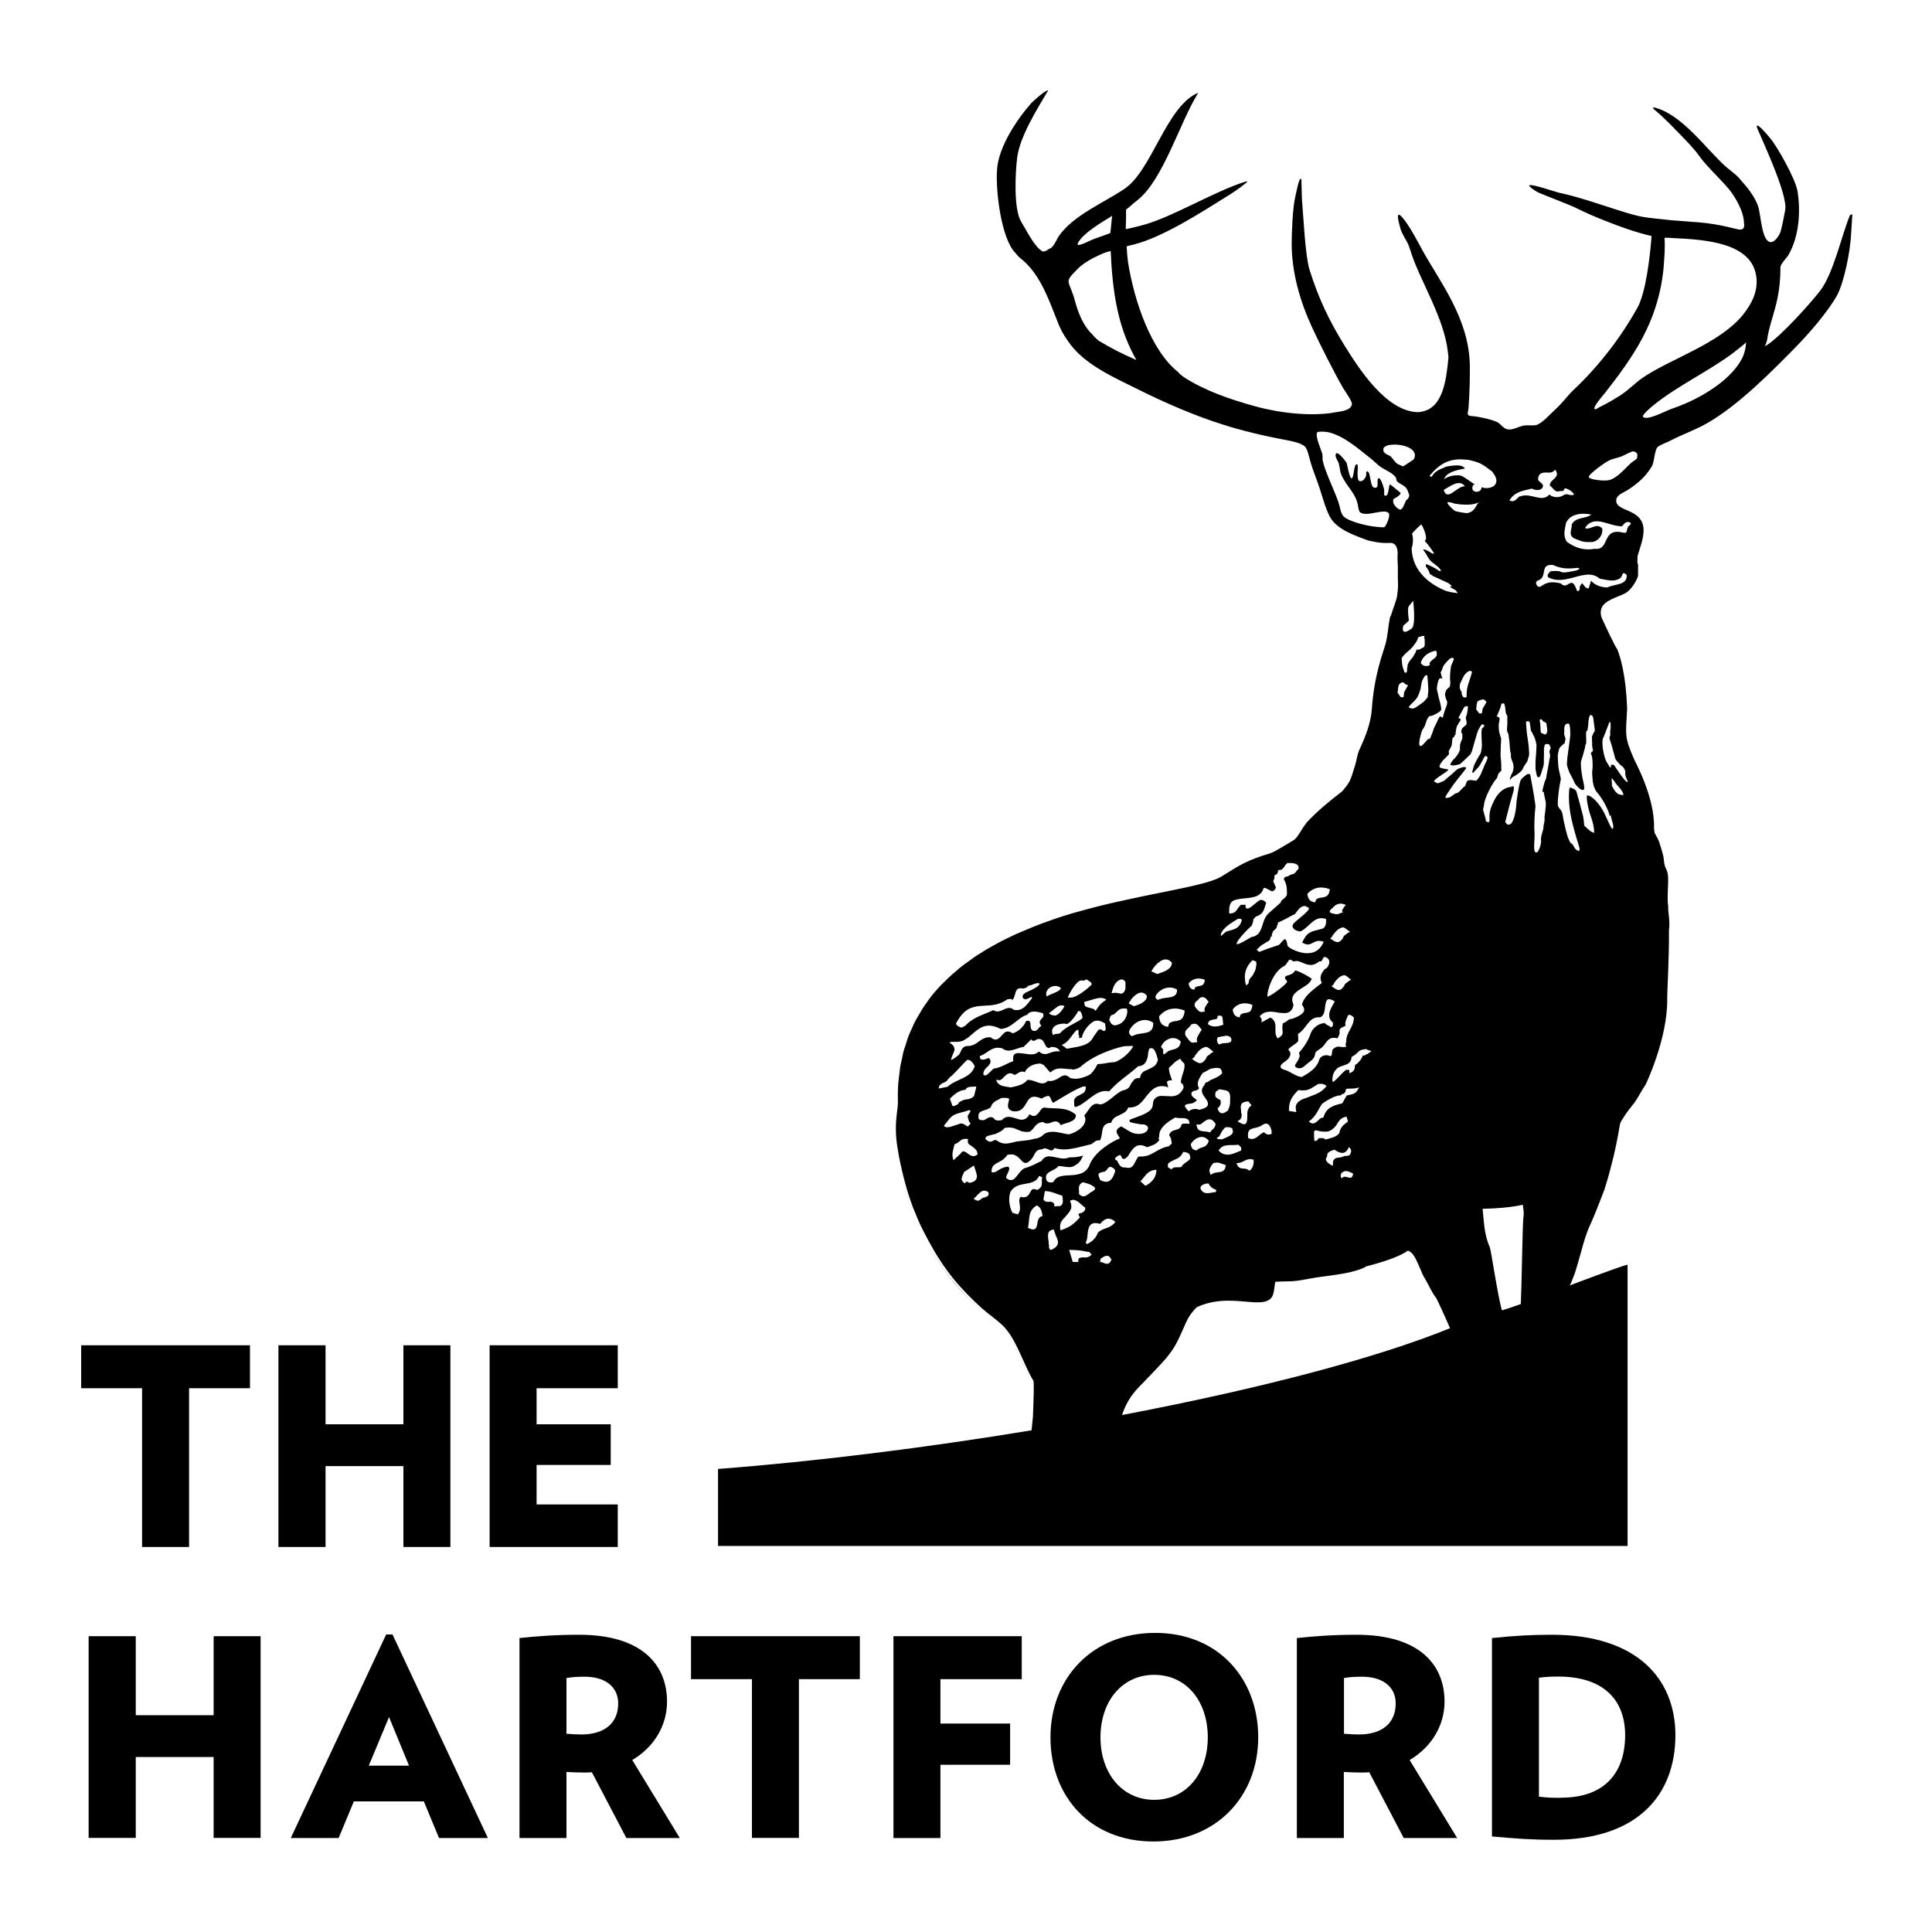 <?xml version="1.0" encoding="UTF-8"?> <svg xmlns="http://www.w3.org/2000/svg" id="Layer_1" data-name="Layer 1" viewBox="0 0 134.48 134.48"><polygon points="22.66 102.05 28.08 102.05 28.08 107.68 31.35 107.68 31.35 93.64 28.08 93.64 28.08 99.14 22.66 99.14 22.66 93.64 19.38 93.64 19.38 107.68 22.66 107.68 22.66 102.05"></polygon><path d="M26.88,113.77h0s-6.64,14.17-6.64,14.17h3.33l1.06-2.55h4.87l1.06,2.55h3.4l-6.64-14.17h-.44ZM25.67,122.9l1.41-3.38h0s0,0,0,0h0s1.39,3.38,1.39,3.38h-2.79Z"></path><polygon points="27.08 119.52 27.08 119.52 27.08 119.52 27.08 119.52"></polygon><polygon points="43 104.72 37.35 104.72 37.35 101.97 42.51 101.97 42.51 99.14 37.35 99.14 37.35 96.63 43 96.63 43 93.64 34.08 93.64 34.08 107.68 43 107.68 43 104.72"></polygon><polygon points="9.89 107.68 13.16 107.68 13.16 96.63 17.4 96.63 17.4 93.64 5.65 93.64 5.65 96.63 9.89 96.63 9.89 107.68"></polygon><path d="M46.43,118.45c0-2.56-1.73-4.66-6.12-4.66-1.65,0-2.96.1-4.15.23v13.92h3.27v-4.6c.46.02.73.04,1.21.04.19,0,.37,0,.56-.02l2.4,4.58h0s3.72,0,3.72,0l-3.31-5.43c1.52-.9,2.42-2.4,2.42-4.07ZM40.47,120.73c-.38,0-.62-.02-1.04-.05v-3.88c.46-.07.77-.09,1.27-.09h0c1.41,0,2.33.69,2.33,1.86,0,1.41-1,2.16-2.56,2.16Z"></path><polygon points="62.19 127.94 65.46 127.94 65.46 122.84 70.31 122.84 70.31 119.97 65.46 119.97 65.46 116.88 71.12 116.88 71.12 113.89 62.19 113.89 62.19 127.94"></polygon><path d="M108.03,113.79c-1.41,0-2.55.06-4.18.23v13.81c1.73.15,2.65.23,4.31.23h0c5.85,0,8.45-3.13,8.46-7.27,0-3.97-2.73-7-8.58-7ZM108.68,125.14c-.71,0-.96-.01-1.56-.08v-8.28c.5-.06.79-.08,1.35-.08h0c3.04,0,4.65,1.53,4.65,4.08s-1.36,4.35-4.45,4.35Z"></path><polygon points="48.1 116.88 52.34 116.88 52.34 127.93 55.61 127.93 55.61 116.88 59.85 116.88 59.85 113.89 48.1 113.89 48.1 116.88"></polygon><polygon points="14.87 119.39 9.45 119.39 9.45 113.89 6.17 113.89 6.17 127.93 9.45 127.93 9.45 122.3 14.87 122.3 14.87 127.93 18.14 127.93 18.14 113.89 14.87 113.89 14.87 119.39"></polygon><path d="M100.55,118.45c0-2.56-1.73-4.66-6.12-4.66-1.65,0-2.96.1-4.16.23v13.92h3.27v-4.6c.46.02.73.04,1.21.04.19,0,.37,0,.56-.02l2.4,4.58h0s3.72,0,3.72,0l-3.31-5.43c1.52-.9,2.43-2.4,2.43-4.07ZM94.59,120.73c-.39,0-.62-.02-1.04-.05v-3.88c.46-.07.77-.09,1.27-.09h0c1.41,0,2.33.69,2.33,1.86,0,1.41-1,2.16-2.55,2.16Z"></path><path d="M80.41,113.66c-4.37,0-7.29,3.13-7.29,7.27s2.79,7.25,7.16,7.25,7.3-3.13,7.3-7.25-2.81-7.27-7.17-7.27ZM80.34,125.28c-2.23,0-3.74-1.84-3.74-4.35s1.5-4.35,3.74-4.35c0,0,0,0,0,0h0s0,0,0,0c2.23,0,3.73,1.82,3.73,4.35s-1.5,4.35-3.73,4.35Z"></path><polygon points="80.34 116.58 80.34 116.58 80.34 116.58 80.34 116.58"></polygon><path d="M128.81,14.96s-.05.02-.05.04c-.58,1.42-1.14,4.01-2.05,5.22-.68.88-2.72,3.16-3.72,3.8l-.14.08c.03-.08.08-.18.1-.26.04-.11.07-.24.08-.35.23-1.43.9-2.45.9-4.88,0-.24.44-.66.55-.85.77-1.31.86-3.1.64-4.44-.14-.88-1.44-3.17-1.92-3.72-.04-.05-.79-.96-.9-.85-.05.04.03.22.07.3h0c.43,1.02,2.09,4.57,1.89,5.58-.08.39-.25,1.41-.39,1.66-.05.1-.33.59-.63.56-.62-.05-.67-1.91-.86-2.49-.27-.75-.76-1.32-1.37-2.01-.19-.21-.64-.54-.86-.73-1.37-1.21-3.07-3.69-5.04-4.15,0,0-.02,0-.04.02,0,.02.01.07.05.11.07.07.54.42,1.48,1.4.54.56,1.27,1.27,1.71,1.9.52.74,1.81,1.9,2.26,2.56.31.46.74,1.2.81,1.88.05.45.05.59-.21.64-.17.05-1.28-.38-2.99-.51-.15,0-1.59-.13-1.74-.13-2.16-.24-2.03-.15-3.87-.73-1.23-.39-2.73-.92-4.07-1.2-.16-.03-1.93-.64-2.04-.51-.08.09.51.46.64.51.52.23,2.03.79,2.61,1.07.73.36,1.4.65,2.05.9,1.02.4,1.98.76,3.2,1.05-.11,1.47-.4,3.93-.98,4.98-1.17,2.12-2.78,4.17-4.49,5.77-.36.34-.71.84-1.2,1.29-.42.39-.97,1.02-1.37,1.12-.25.05-.6-.02-.89.04-.4.09-.72.31-1.07.26-.35-.06-.46-.37-.77-.52-.4-.18-1.05-.32-1.55-.39-.38-.04-.53,0-.46-.34,0-.01.02-.03.04-.25.08-1.12.1-2.16.09-2.96-.05-3.24-2.08-5.81-3.29-7.99-.29-.54-.92-1.75-1.41-2.31-.54-.6-.22.44-.13.78.1.39.44.83.56,1.15.08.18.15.46.22.64.64,1.91,2.27,4.48,2.52,6.79.01.14.05.33.04.43-.15,1.51-.37,3.41-1.79,3.72-.09.02-.21.05-.3.05-2.24-.01-4.18-3.09-5.18-4.7-1-1.63-1.74-3.12-2.4-5.22-.3-.97-.43-3.8-.52-4.82-.02-.17-.03-1.23-.04-1.37,0-.06-.02-.14-.06-.14-.12,0-.3.96-.36,1.21-.2.81-.26,2.59-.26,3.32,0,2.02.6,4.05,1.42,5.82.49,1.07,1.57,3.21,2.17,4.24.18.3.63.89.6,1.11-.07.52-1.06.51-1.37.6-1.55.23-3.62.03-5.44-.48-1.75-.49-3.39-1.06-4.83-1.97-.16-.12-.33-.22-.43-.37-1.93-1.52-3.09-5.01-3.51-7.66-.06-.45-.1-1.04-.09-1.12.18-.04.33-.09.49-.12,2.04-.51,4.79-2.3,6.32-3.25.53-.32,1.04-.66,1.51-1.05.06-.05.07-.07.06-.09,0-.01-.05,0-.11.01-2.21.69-5.17,2.52-7.23,3.05-.15.04-.73.19-1.11.26,0-.2.02-.6.02-.69,0-.24,0-.46,0-.67.23-.16.47-.41.8-.66,1.77-1.4,2.95-5.39,4.16-7.36.01-.02.05-.08.04-.09-.02-.02-.05,0-.09.03-2.13,1-3.14,5.4-5.04,6.65-1.55,1.03-3.5,1.81-4.54,3.26-.12.17-.38.8-.6.86-.08.02-.39.3-.56.21-.57-.34-1.08-1.43-1.46-2.04-.56-.9-.41-3.5-.29-4.46.18-1.49,1.41-3.42,2.13-4.65.02-.02.02-.04.02-.05,0-.01-.03,0-.06.01-.29.11-.98.75-1.1.87-1,1.14-2.29,3.05-2.39,4.64-.11,1.49.3,4.82,1.28,5.8.17.21.35.39.57.55,1.19,1.07,1.74,2.66,2.35,4.2.19.51.4.91.73,1.37,1.09,1.63,3.15,2.51,5,3.43,1.75.87,3.81,1.77,5.78,2.39,1.24.4,2.88.8,4.37,1.07.56.11,1.06.22,1.34.45.2.17.33.88.44,1.22.14.45.31.88.43,1.22.33.91.53,1.79.87,2.45.48.88,1.62,1.27,2.67,1.66.14.02.78.22,1.53.17.49-.02.55.56.52.83-.02.39.03.65.02,1.04-.02,1,.07,1-.06,1.86-.02.2-.26.8-.41,1.29-.03.07-.08.15-.09.22-.1.48-.16,1.38-.32,1.87-.14.51-.77,2.07-.93,4.45-.07.96-.42,1.87-.85,2.8-.2.43-.17.67-.33,1.16-.16.51-.26.9-.43,1.17-.01.02-.04.06-.07.11h0s-.05.07-.08.11c-.03.04-.05.07-.09.12,0,0,0,0,0,0,0,0,0,0,0,0-.1.13-.2.26-.29.32-.95.74-1.56,1.24-2.36,2.07-.03.03-.06.08-.09.12-.29.36-.59,1-.85,1.15,0,0,0,0,0,0h0s0,0,0,0c-.2.11-1.32.82-1.59.9-1.68.51-2.07.78-3.42,1.62-.9.56-3.48.94-6.58,1.62-.03,0-.06.01-.09.02-.27.06-.54.12-.81.18-.12.03-.24.06-.35.08-.19.05-.39.09-.59.14-.16.04-.33.09-.5.13-.15.04-.31.08-.46.12-.19.05-.39.11-.58.16-.13.04-.26.07-.4.11-.21.06-.41.13-.62.19-.12.04-.25.08-.37.12-.21.07-.42.14-.63.22-.12.04-.25.09-.37.13-.2.07-.4.15-.6.23-.13.05-.27.1-.4.16-.2.08-.39.17-.59.25-.13.06-.27.11-.4.17-.19.09-.38.18-.57.27-.13.07-.27.13-.4.2-.18.09-.36.19-.53.29-.13.07-.27.15-.4.22-.17.1-.34.2-.5.31-.13.08-.27.16-.4.25-.16.11-.31.22-.46.33-.13.09-.26.19-.39.28-.15.11-.28.23-.42.35-.13.11-.26.21-.38.32-.13.12-.26.25-.39.37-.12.12-.24.23-.36.35-.12.13-.23.26-.35.39-.11.13-.23.25-.33.39-.11.13-.2.28-.3.42-.1.14-.21.28-.3.43-.09.14-.17.29-.26.44-.09.16-.19.31-.27.47-.08.15-.14.31-.21.46-.08.17-.16.34-.23.52-.06.15-.11.32-.16.48-.06.19-.13.38-.19.58-.04.15-.07.32-.1.47-.05.22-.1.43-.14.65-.02.13-.03.28-.05.41-.03.26-.07.52-.09.79,0,0,0,.02,0,.03-.03.4-.03.82-.02,1.25,0,.16-.04.49-.08.82-.08.69-.1,1.45.06,2.37,0,.04.02.08.02.12.1.64.24,1.25.39,1.85.04.15.08.31.12.46.17.63.37,1.24.59,1.81,0,0,0,0,0,0h0c.03.08.07.15.1.23.12.3.24.6.38.89.2.41.4.79.6,1.16,1.04,1.91,2.11,3.2,3.67,4.61.47.42,1.01.77,1.47,1.22h0c.92.9,1.4,2.64,2.11,3.82,0,.01.02.06.02.13.03.51-.05,2.35-.05,2.37-.01.05-.03.28-.06.58-.01.12-.02.24-.04.37h0s0,0,0,0c-7.34,1.21-14.93,2.16-21.82,2.69v5.36h63.31v-19.58c-.15.03-.45.13-.84.27-.63.22-1.52.55-2.48.91-.24.09-.47.18-.71.27h0s0,0,0,0c0,0,.01-.02.02-.03l.1-.21c.12-.31.21-.54.23-.59.16-.48.29-.98.43-1.46.19-.7.38-1.37.64-1.92.14-.29.37-.86.58-1.38.22-.56.41-1.05.41-1.06.16-.5.29-.95.4-1.37.34-1.26.53-2.23.69-3.21h0s.01-.03.01-.03c.03-.12.17-.34.33-.58.04-.05.08-.11.11-.16.02-.03.04-.05.05-.07,0-.01.02-.02.03-.04h0c.23-.31.45-.58.45-.58.28-.37.51-.87.82-1.32,0,0,1.53-3.19,1.49-5.95-.01-.51.14-2.79.12-4.77.01-.11.03-.21.03-.34,0-.38-.04-.72-.08-1.07,0-.03,0-.06,0-.09,0-.07,0-.16-.01-.23-.08-.51.03-1.51,0-1.97-.03-.6-.24-.53-.29-1.15-.03-.42-.17-.74-.28-1.13-.07-.29-.24-.55-.37-.8-.02-.17-.04-.29-.04-.34.07-2.13-1.35-4.68-1.38-4.77-.67-1.55-.6-1.61-.49-3.52-.08-2.33-.46-3.59-.7-4.18-.1-.06-.82-1.61-1.05-2.11-.1-.21-.11-.44-.06-.64.16-.67,1.31-.86,1.78-1.18.3-.2.64-.71.77-1.08.01-.04.02-.07.02-.12v-.71c0-.06-.04-.1-.04-.15-.02-.11.01-.27,0-.39,0-.03,0-.07.01-.1.4-1.26.83-2.37-.37-2.99-.49-.27-1.15-.38-1.12-.87.02-.38.5-.52.78-.7.76-.49,1.27-.95,1.7-1.66.18-.31.18-1.12.4-1.34.15-.15.57-.28.85-.43.91-.47,1.8-.77,2.61-1.24,2.19-1.25,4.56-3.66,6.25-5.39.83-.85,2.17-2.39,2.78-3.5.49-.9.93-3.09.98-4.28.02-.28.08-1.23.08-1.27,0-.05,0-.1-.02-.1ZM75.2,16.66h0c.49-.61,1.61-1.26,2.06-1.54.05-.03.11-.07.15-.1-.06.52-.09.99-.13,1.21-.25.09-.68.24-1.12.4-.27.09-.61.31-1,.41-.3.07-.08-.22.05-.39ZM76.49,23.73h0c-.17-.14-.34-.3-.47-.47-.52-.47-.93-1.34-1.16-2.19-.43-1.66-.88-1.32.14-2.34.25-.27.65-.53,1.11-.78.29-.14.69-.34.95-.41.08-.02.12-.04.25-.07.01.17.03.43.04.74.17,2.73.61,4.84,1.75,6.85-1.02-.45-1.68-.78-2.6-1.33ZM106.59,33.99c.19.12.65.23.8-.09.09-.22-.22-.31-.33-.5,0-.36.16-.5.51-.51.29,0,.47.06.68-.2.19.27.16.42-.07.64l-.11.1c-.11.1-.2.21-.19.37.19.12.32.45.6.41.2-.09.36.06.39-.15.06-.25.9.35.62.4-.29.04-.41-.16-.68.02-.25.17-.72.18-.96-.06-.53.6-1.27-.14-1.99.12-.06,0-.11.02-.16.07l-.14.13c-.16.16-.28.18-.49.1.32-.6.94-.68,1.52-.82ZM102.13,31.99c.56.12.9.22,1.3.51l.43.32h0c.17.22.51.67.12,1.01-.32.19-.59.17-.86.09.02.44-.84.43-.59-.14.02-.02.08-.05.12-.07-.06-.04-.13-.07-.19-.12-.25-.17-.51-.36-.73-.47-.36-.1-.93.01-1.22.24.2-.54.99-.65,1.46-.75-.22-.36-.99-.17-1.27-.14-.48.21-.77.26-1.06.73l-.14-.08c.71-.84,1.41-1.28,2.64-1.11ZM102.86,49.52s-.1-.11-.11-.18h0s.02-.08.02-.08h0s0-.37.11-.46c.08-.06.27-.11.38-.12.03,0,.16.12.18.14.04.03.02.03.02.04,0,.09-.25.4-.27.52-.01.06-.02.12-.02.17-.02.05-.02.07-.02.07-.01.01.03.01-.05.04h-.02s-.03,0-.03,0c0,0-.01,0-.01,0t-.06,0s-.04-.03-.06-.05h0s-.03-.05-.05-.09ZM101.76,48.24c-.01-.06-.16-.27-.16-.4,0,0,0,0,0-.02.02-.1.02-.16.02-.17h0s0,0,0,0c0,0,0-.01,0-.02,0-.01.02-.03.02-.06.03-.06.06-.13.1-.21.07-.16.16-.34.24-.43.06-.07.12-.13.17-.16.06-.04.11-.07.19-.07.04,0,.08.01.09.03.02.02.02.03.02.05,0,.18-.26.76-.33,1.16-.04.29-.03.53-.04.56,0,0,0,0,0,.02-.01,0,0,.01-.05.03h-.09s-.03,0-.07-.02c-.03-.02-.06-.06-.08-.1h0s-.04-.11-.06-.19ZM102.13,35.72c-.09,0-.69-.09-.85-.15-.07-.03-.71-.61-.48-.62.2,0,.31.08.54.12h0c.54.08,1.28.11,1.59-.12-.2.25-.3.7-.8.76ZM100.49,34.1c.42-.22,1.09-.79,1.48-.25-.56-.04-1.22,1.11-1.48.25ZM98.95,36.52c.14.22.33.72.31.96,0,.06-.06.11-.08.18.23.24.56.71.65.87h-.14c-.16-.11-.37-.25-.6-.3v.09c.18.19.26.44.42.64.22.28.66.44.8.78h-.14c-.2-.17-.67-.4-.92-.48v.19s.04.04.05.06c0,0,.02,0,.03,0l.02.07c.03.05.07.1.1.15.03.07.05.14.06.2.06.05.13.1.2.13,0,.01,0,.01,0,.02l1.07.49c.09.05.21.15.28.24-.05.01-.11.03-.15.05h0c.18.07.27.16.41.22.05.08.11.14.16.22-.07-.02-.15-.04-.22-.04-.2-.02-.39-.07-.59-.12-1.03-.41-2.37-1.3-2.41-2.98.11-.32.12-.69.03-1v-.02c.19-.23.48-.52.65-.64ZM100.92,47.17c.03.15.06.56-.03.65-.1.09-.19.17-.19.17,0,0-.02.02-.02.02,0,0-.09.22-.1.3,0,.08.05.33.13.47.08.15-.06.47-.11.58-.04.1-.14.42-.15.5,0,.09-.07.11-.11.06-.05-.05-.12-.07-.12-.04-.02.02-.15.22-.16.3h0c-.03.08-.21.41-.25.5-.03.1-.12.4-.17.48-.03.08-.09.25-.14.27-.04.01-.08.02-.08.02h-.01s-.02,0-.02,0c-.01,0-.29.35-.41.44-.43.27,0-1.04,0-1.04.05-.06.2-.31.22-.39.02-.08.1-.29.12-.36.03-.07.14-.23.18-.25.03,0,.08-.02.09-.02s.03,0,.04,0h.03s.6-.25.65-.42c.04-.16-.12-.68-.15-.8-.02-.12-.13-.53-.14-.64-.02-.11.06-.57.15-.7.1-.14.2-.01.21-.03.02-.02.02-.06,0-.07-.02-.01-.09-.34-.1-.34-.02-.01.1-.18.14-.35.03-.17.4-.57.52-.64.12-.08.23-.06.25.01.03.08-.17.41-.19.52-.02.11-.09.65-.06.8ZM97.63,48.53h-.06s-.02,0-.06,0c-.02-.02-.04-.04-.07-.07,0-.01-.03-.05-.05-.09,0-.02-.11-.12-.11-.19h0s.02-.09.02-.09c0,0,.01-.38.11-.47.08-.07.14-.13.25-.13.02,0,.16.13.18.14.03.04.16.04.16.05,0,.09-.25.43-.27.55,0,.07-.01.14-.02.19-.01.05-.01.07-.02.08,0,0,.03.01-.05.04ZM97.99,46.23c-.03.24-.05.3-.05.39,0,0,0,0,0,0v.03c0,.07,0,.11-.05.16h-.02s-.02.02-.02.02c-.05,0-.07-.02-.07-.02,0,0-.01-.01-.01-.02,0,0-.01-.02-.03-.04-.01-.04-.03-.09-.04-.14-.04-.1-.08-.23-.09-.32-.02-.13-.04-.29-.04-.4,0-.02,0-.05,0-.06,0-.05.02-.07.05-.11.04-.04.09-.09.14-.16.11-.13.37-.3.53-.49.3-.36.36-.49.43-.71,0,0,.53-.22.42,0-.04.1.03.07.03.11,0,.13,0,.3,0,.36,0,.09,0,.21-.14.26-.08.02-.19.12-.27.13h-.06s-.07,0-.1,0c0,0,0,.01-.01.02-.01.01-.04.16-.06.19-.06.05-.13.26-.22.35h0c-.15.17-.3.37-.31.46ZM98.05,43.06s-.09-.69,0-.84c.1-.15.32-.41.32-.38,0,.05.2,1.69-.11,1.91h0c-.83.61-.58-.2-.58-.2.21-.17.32-.3.34-.31.03,0,.05-.04.04-.06,0-.03,0-.1,0-.12ZM99.67,45.96c-.18.18-.17.13-.15.35-.33.12-.5.02-.63-.17.14-.46.54-.76,1.07-.85.05.1.09.29.01.4-.02.05-.13.14-.17.17h0s-.14.1-.14.1ZM98.65,48.56c.1-.2.22-.53.23-.59,0-.07.05-.3.06-.37.01-.07.04-.18.05-.21.01-.02.15-.33.24-.38.08-.06.13.03.13.08,0,.06.07.75.06.98-.02.24-.04.45-.05.47,0,.01-.1.13-.13.15h0s-.08.1-.13.15c-.06.05-.53.4-.66.45-.12.06-.33.02-.38-.06-.06-.07.48-.48.57-.68ZM96.7,30.98c.81-.15,2.14.23,1.7,1,0,0-.7.48-.74.48,0,0-.32-.13-.39-.17-.19-.13-.36-.43-.48-.53h0c-.12-.1-.61-.18-.48-.57.04-.12.32-.21.39-.22ZM96.97,34.77c.01-.06.54-.26.52-.47,0,.02-.7-.59-.74-.58-.11.06-.06.98-.4.75-.01,0,0-.29,0-.35,0-.08-.22-.88-.39-.83-.17.05.04.58-.17.65-.48.18-.33-1.1-.62-1.13-.14.02-.02.32-.12.39-.08.22-.32.36-.45.27-.21-.16-.02-1.08-.12-1.14-.26-.14-.22.93-.39.97-.16.02-.31-.97-.35-1.06-.09-.19-.59-.77-.71-.69-.2.14.11.57.14.65.09.3.1.59.17.78.28.72.86,1.2,1.1,1.88.2.6,0,.89.65.91.44.02,1.37-.34,1.58-.04.13.18-.2.91-.31.96-.08.04-.57-.02-.74-.04-.68-.09-1.78-.38-2.1-.71-.22-.23-.21-.58-.39-1.08-.26-.74-.86-1.96-1.05-2.75-.04-.19,0-.36-.04-.53-.05-.2-.53-1.26-.35-1.49.06-.07.57-.05.79,0,1.07.26,2.01,1.1,2.84,1.75.31.23.56.52.84.7.35.23.72.34,1,.69.04.07.03.22.08.27.3.29.67.26.8.83.12.12,0,.39-.1.44-.14.06-.24.67-.47.7-.1.02-.6-.34-.48-.7ZM95.13,73.04c.03.06.3.09.3.11.02.08-.11.09-.24.22-.09-.02-.15.1-.22.1-.18,0-.06-.05-.17.14l-.09.15c-.11.15-.22.28-.38.36v.03s-.03.04-.03.04c0,.01.01.04.01.05,0,.23-.15.39-.38.46-.03-.05.03-.23-.05-.23h-.01s-.05,0-.07,0h-.12s-.01,0-.01,0v.02c-.33.25-.55.59-.86.81l-.04.02c-.01-.06-.03-.12-.03-.18,0-.24.08-.48.23-.66.32-.45,1.05-.18,1.11-.91h0c.6-.32.35-.5,1.06-.55ZM91.48,79.01s-.02-.08-.02-.12c0-.09,0-.15.1-.22.19.04.43.11.67.1.12,0,.25,0,.35-.07.2-.1.32-.22.45-.4l.08-.14c.13-.18.23-.36.6-.43h.02s.1.33.1.33l-.15.12c-.07.05-.14.11-.21.18-.13.14-.21.31-.24.49h0c-.17.3-.62.37-.98.47-.03-.05-.09-.1-.2-.1-.03,0-.08,0-.12,0h-.1s-.03,0-.03,0l-.1.13s-.08.06-.12.07c-.02,0-.05,0-.1-.02,0-.06,0-.1,0-.16l-.02-.2ZM92.36,80.52l.02-.02v-.04s0-.01,0-.01c-.01-.19.12-.27.31-.36.07-.01.13-.04.19-.07.2.14.38.23.55.23.2,0,.36-.15.45-.4.13.08.16.17.17.27,0,.1-.03.1-.07.24-.07.08-.19.11-.32.1h0c-.13,0-.27.11-.42.11-.17,0-.36.05-.44.24l-.03.34c-.19-.08-.48-.28-.48-.45,0-.05.02-.11.08-.19ZM93.35,81.7c.03-.11.11-.07.18-.16.26-.08.41.05.65.14-.03.59-.51.09-.71.27l-.08.08c-.08-.17-.1-.16-.03-.33ZM93.73,76.27l-.3.53h0c-.7.15-1.14.35-1.31.99-.24.01-.32.17-.44.27-.14.11-.23.14-.31.14-.08,0-.16-.05-.27-.13.52-.39.62-.78.92-1.23.01-.02.84-.61,1.27-.59.06,0,.12-.12.19-.11h.04s.03-.02.03-.02c.2-.16.04-.35.26-.34h0s.38-.01.38-.01c.18-.01.29-.04.42-.08-.26.43-.23.42-.88.57ZM90.23,77.41l-.51-.08c0-.44.03-.86.65-1.45.12.01.23.02.33.02.44,0,.62-.19,1.04-.44.04-.01.11-.02.18-.02,0,0,0,0,0,0h0s0,0,0,0c.18,0,.33.06.42.16-.42.51-.75.55-1.43.83,0,0-.75.17-.72.69l.04.29ZM93.66,72.62c0,.09.02.17.04.25-.52.07-.53-.17-.93.17l-.02.02-.06.39-.07.07c-.09-.04-.19-.07-.29-.07-.24,0-.47.13-.52.37h0c-.19.56-.69.86-1.2,1.15-.44-.04-.9-.47-1.27-.52l-.2-.13s0-.05,0-.06c-.02-.23.3-.3.54-.57.1-.13.14-.23.14-.34,0-.11-.07-.21-.15-.3.07-.07.12-.13.18-.17.16-.13.37-.23.5-.4l.02-.02-.02-.49c.59-.35.73-1.17,1.44-1.16.03,0,.05,0,.08,0h.03c.25-.11.29-.4.32-.59l.03-.26c.05-.31.13-.41.26-.41.09,0,.21.05.4.15-.15.3-.41.64-.39,1,0,.17.08.33.26.48v.11c0,.13-.01.16-.14.22-.03-.03-.07-.07-.13-.1l-.1-.05c-.06-.03-.12-.06-.17-.11l-.02-.04h-.04c-.39.04-.75.3-.92.65-.17.52-.45.97-.82,1.39l-.03.03.02.04s.03.1.03.14c.01.18-.13.38-.25.57,0,.01-.07.06-.07.15,0,.03.01.05.02.06.03.04.13.12.29.12.11,0,.24-.05.37-.17.43-.41.66-.38.74-.91.02-.13.37-.24.58-.5l.13-.18c.14-.18.28-.36.55-.36.06,0,.13,0,.21.02l.05.02.03-.04c.35-.54-.17-.53.49-.81l.05-.02v-.06s-.01-.04-.01-.04c-.01-.22.11-.44.21-.66.02,0,.04,0,.06-.01.12,0,.21.07.33.19-.02.76-.57.98-.54,1.78ZM88.46,70.85l-.04-.02-.62.34c.02-.06.02-.11.02-.16,0-.09-.05-.18-.14-.27.23-.24.43-.31.71-.32.09,0,.2,0,.32.02l.36.06c.12,0,.23.02.34.02.3,0,.54-.14.62-.54v-.03s0-.02,0-.02c-.05-.12-.07-.23-.08-.32-.03-.5.54-.72,1.02-1.06.14-.11.25-.22.31-.36l.03-.06-.06-.04c-.23-.17-.76-.45-1.04-.53h-.07s-.02.03-.02.03c-.06.14-.21.21-.37.27l-.16.05c-.07.02-.15.07-.15.15.03.15.16.2.15.25,0,.02,0,.03-.01.05,0,.11-1.12,1-1.36,1.01,0,0,0-.02,0-.03-.03-.38.38-1.71,1.17-2.1.23-.15.29-.46.4-.44.04,0,.1.02.21.1l.03.02h.04s.1-.02.13-.03c.31-.02.61.27,1.03.28.18,0,.38-.07.6-.25.08-.02.15.03.19-.08l.05-.08c.05-.13.09-.15.15-.15.05,0,.14.04.24.14.05.07.07.14.07.21,0,.14-.06.27-.17.41l-.16.1c-.17.21-.29.39-.28.62,0,.11.03.21.09.33-.48.38-1.22.86-1.38,1.49v.03s.02.03.02.03c.09.12.13.22.13.3.03.29-.49.52-.84.65-.15,0-.26.05-.34.14l-.14.09c-.05.03-.09.06-.13.06l-.04.02v.04c-.03.11-.03.21-.03.31,0,.07.01.14.02.21h0c0,.19,0,.31-.36.49-.11-.2-.14-.31-.14-.45,0-.09,0-.21,0-.37v-.02c0-.2-.05-.41-.3-.59ZM84.61,78.22c.01.14-.07.23-.12.32-.11.09-.19.16-.25.28-.2-.06-.33-.05-.52-.08-.33-.03-.4-.19-.44-.48.17.02.21.05.36-.05.08-.06.17-.15.25-.19h0c.29-.2.5-.13.72.2ZM87.17,69.96c0,.14-.06.37-.18.46h0s-.18.07-.24.08l-.17.02c-.25.1-.21.04-.3.3-.36-.06-.45-.28-.47-.57.35-.43.85-.52,1.37-.3ZM86.65,68.1c-.03-.52.2-.94.5-1.23.01-.02.03-.02.06-.02.05,0,.14.03.24.11v.2c-.05.29-.04.35-.19.61h0c-.18.36-.32.26-.35.67l-.16.16c-.08-.25-.08-.17-.09-.5ZM86.39,77.48v-.2c-.03-.12-.03-.22-.02-.3.03-.19.14-.28.52-.32l.23.28c-.19.12-.27.29-.29.46-.02.15,0,.31-.02.47,0,.04,0,.08,0,.1-.06.27-.11.29-.26.28-.11-.02-.27-.11-.42-.21.13-.05.26-.13.29-.33h0s0-.01,0-.01v-.03c.02-.06,0-.12-.01-.19ZM85.82,78.72c.03.3-.39.42-.75.58h-.09s-.05,0-.05,0c-.15,0-.18-.01-.24-.11.2-.04.21-.16.32-.36l.08-.14.08-.09h0c.11-.17.2-.14.33-.14.07,0,.16.02.27.08.02.06.03.12.03.17ZM84.95,72.69h-.11s0,0,0,0c-.14-.11-.18-.39-.05-.5.32-.02.67-.23.89.05.22.51-.61.29-.73.44ZM85.28,75.89c.46.08.33.52.34.92,0,.09-.05.2-.08.34-.09.05,0,.09-.08.16-.18.11-.25.18-.38.18-.14,0-.25-.07-.33-.35.19-.13.24-.31.22-.42,0-.07-.02-.12-.02-.13v-.03s-.04-.01-.04-.01c-.25-.11-.32-.2-.32-.32-.01-.06,0-.14.04-.24.25-.18.19-.19.43-.14l.21.04ZM84.14,79.41h0c-.17.58-.64.38-.83.66-.32-.01-.39-.18-.42-.44.22-.38.84-.77,1.25-.22ZM84.13,82.39h0c.07.15.13.21.27.31.11.07.16.07.27.14l-.05.14c-.36.02-.78.23-1.02-.17-.16-.25.21-.45.53-.43ZM84.38,81.7l-.1.09c-.1-.2-.14-.32-.04-.51h0c.05-.12.13-.22.22-.32.35-.11.56.05.86.14-.04.68-.66.39-.93.61ZM85.02,80.26l-.2-.17c.34-.54.82-.32,1.37-.41h0c.19.15.25.21.19.41-.43.16-.86.44-1.36.17ZM86.18,80.95h0c.41-.02.59-.4,1.08-.22.02.22-.02.54-.23.71l-.08.05c-.13-.14-.17-.12-.39-.15-.31-.01-.4-.12-.5-.38h.13ZM86.88,79.21c-.11-.84.42-.56.93-.86,0,0,.27-.23.45-.1h0c.18.12.23.41.24.41l.02.26c-.16.06-.28.09-.43-.02l-.12-.09c-.38.17-.6.65-1.1.4ZM93.71,68.42c-.15.1-.1.16-.17.24-.14.19-.24.25-.35.25-.13.01-.31-.12-.51-.27.08-.04.12-.07.14-.12.03-.05.02-.07.12-.2.17-.21.33-.38.6-.44.1,0,.17.05.26.11l.09.09c.05.04.11.08.16.12-.16.06-.21.14-.35.23ZM93.81,64.74c.06.04.1.08.16.12-.16.06-.22.14-.35.23-.15.1-.1.16-.16.24-.15.19-.25.25-.36.25-.14,0-.31-.11-.52-.27.08-.04.12-.07.14-.12.03-.06.02-.07.13-.19.17-.22.32-.37.6-.45h0s0,0,0,0c.1,0,.17.05.26.11l.1.09ZM92.91,63.04c.27-.17.44-.17.67-.09l.1.03c-.1.11-.14.19-.22.31-.1.14.02.21.02.21-.31.09-.29.17-.56.12-.06-.01-.11-.03-.17-.04l-.13-.04h0c-.21-.16.17-.32.29-.5ZM92.56,61.89c0,.15-.07.39-.22.49-.05.03-.21.08-.27.09l-.19.02c-.28.1-.24.05-.34.32h0c-.41-.05-.5-.29-.54-.59.41-.46.97-.55,1.55-.33ZM90.92,63.11s.06.02.11.04c.05.02.08.06.08.08,0,0,0,0,0,.01.01.08-.25.35-.53.57-.28.24-.56.43-.61.61,0,.02,0,.04,0,.07.05.25.37.33.53.34.03,0,.05,0,.08-.02.54-.31.84-.9,1.4-.9.09,0,.21.02.33.06,0,.35-.02.66-.41.71-.74.19-.9.21-1.23.86l-.03.07.07.03c.12.07.23.11.33.1.17,0,.29-.09.44-.16.12-.06.23-.09.33-.09.1,0,.2.02.33.06-.22.52-.58.79-1.11.8-.12,0-.25,0-.4-.04-.21-.02-.99-.31-1.02-.52v-.02s0-.03,0-.03l-.04-.16s-.02-.07-.03-.1c-.02-.02,0-.05-.08-.1h-.05c-.23.15-.31.41-.49.43-.54.16-1.27.45-1.27.45l-.18-.15s.14-.15.33-.31l.28-.17c.09-.09.33-.12.35-.34v-.03c-.03-.09.09-.02.09-.08,0-.1.03-.2.09-.35l.23-.22c.02-.06.13-.35.12-.4,0,0,.31-.11,1.05-.53.12-.01.17-.11.24-.21h0s.12-.15.12-.15c.13-.14.25-.25.41-.25.05,0,.1,0,.17.01ZM85.56,63.59c-.04-.96.3-.94.89-1.04.58-.07,1.29-.04,1.5-.71.04-.15.5.2.61.2.16-.04.22-.18.25-.27l-.19-.44s.1-.13.09-.32c0-.11,0-.06.18-.18.07-.02.01-.28.18-.28.01,0,.04,0,.06,0h.04c.16-.1.25-.24.32-.37.04-.03.09-.07.12-.11h.23c.43.02.55.16.55.32.01.11-.06.13-.17.27-.08.13-.18.2-.35.21l-.25.14c-.1,0-.22.03-.25.15v.03s0,.02,0,.02c.23.38.21.79.21,1,0,.03,0,.06,0,.07-.08.19-.22.27-.35.38-.05.04-.08.11-.09.17l-.86.76-.04.05c-.48.5-.28,1.45-1.11,1.58h-.02c-.39.23-.84.51-1.01.5-.02,0-.02,0-.02,0v-.02c-.03-.1.27-.49.56-.79.3-.32.48-.47.48-.47.09-.18.12-.35.12-.45l.18-.19c.54-.18.55-.47.7-.91l.02-.06-.05-.03s-.13-.16-.3-.16c-.06,0-.13.03-.19.07-.28.21-.61.55-.77.53-.03,0-.05,0-.06-.01-.14-.09-.02-.24-.1-.26-.06.01-.03.01-.06.01h-.25s0,.01,0,.01c-.33.34-.28.59-.8.6h0s0,0,0,0ZM86.2,63.95s.09,0,.12,0c0,0,.01,0,.03,0h.02s0-.01.07.11c-.15.48-.37.59-.83.71-.08.02-.14.05-.2.06h-.02c-.15.09-.26.19-.35.3,0,0,0,0,0,0h0s-.03-.01-.05-.03c0,0-.02,0-.02-.02.09-.48.77-.86,1.23-1.14ZM84.39,70.98l.11-.02c.21-.02.24-.05.25-.24.13-.05.37-.05.35.18l.05.43c-.32.11-.76.23-1.07-.05.02-.12.06-.2.17-.26.05-.02.09-.02.13-.03ZM83.53,74c-.15,0-.34-.12-.56-.3.09-.05.13-.08.17-.13.03-.05.02-.08.13-.21.18-.24.35-.41.65-.49.11,0,.19.06.28.12l.11.1c.06.04.11.08.16.13-.17.05-.22.16-.37.25-.16.1-.11.17-.18.26h0c-.16.21-.27.27-.38.27ZM84.06,69.64l.07.09c-.1.12-.15.22-.24.37-.1.15-.02.32-.02.32-.26-.01-.26.1-.47-.09-.06-.05-.09-.1-.13-.14l-.09-.12c-.13-.33.2-.39.33-.61h0c.25-.12.39-.03.55.19ZM83.86,68.2c0,.12-.05.29-.16.36-.03.03-.15.06-.19.07l-.13.02c-.21.08-.18.03-.25.24h0c-.3-.04-.37-.22-.39-.45.29-.34.71-.41,1.12-.24ZM82.91,71.32c.3-.14.45-.04.65.25l.09.11c-.12.15-.18.29-.28.46-.12.21-.03.41-.03.41-.31-.02-.31.13-.55-.11-.06-.07-.1-.13-.15-.19l-.11-.15h0c-.16-.43.23-.49.38-.78ZM82.64,76.85c.19-.03.44-.02.62-.22l.05-.06-.21-.16c-.12-.1-.17-.16-.17-.26,0-.03,0-.06.01-.1.12-.18.35-.08.5-.27l.02-.05-.02-.03c-.05-.08-.06-.15-.07-.23,0-.17.08-.37.18-.53l.17-.26c.07-.01.53-.3.59-.3l.33-.05c.29,0,.36.03.43.34h0c0,.16-.64.46-.8.5l-.21.15c-.14,0-.21.11-.22.21-.13.13-.19.27-.18.4,0,.21.15.37.27.55.11.15.15.26.15.35.02.19-.17.32-.62.42-.08-.05-.18-.06-.27-.06-.17,0-.32.07-.45.16-.1-.1-.27-.28-.26-.37,0-.04,0-.07.14-.12ZM82.35,80.18c.14,0,.41.06.46.2.02.06.03.12.04.16.04.28-.44.34-.62.69l-.15.02s-.04,0-.05,0h-.19c-.16,0-.24.07-.3.15l-.11-.07-.13-.08c-.01-.05-.01-.08-.01-.12,0-.17.08-.21.3-.32l.18-.09c.29-.11.44-.24.59-.53h0ZM82.46,70.34c0,.19-.08.48-.24.61-.05.04-.24.1-.31.12l-.22.02c-.33.13-.28.06-.39.39-.47-.07-.59-.36-.62-.73h0c.46-.57,1.12-.68,1.79-.4ZM80.82,72.88c.14-.48.87-.91,1.37-.38-.08.67-.71.48-.95.73l-.22.17h0c-.17-.15.1-.28-.21-.52ZM80.73,69.54l-.13.06c-.14-.06-.23-.18-.13-.33h0c.24-.4.88-.73,1.46-.39.03.69-.75.48-1.2.67ZM80.73,66.93c.29-.2.6-.22.84.08,0,.28-.18.41-.4.55h0c-.22.11-.4.16-.62.24l-.41-.19c.15-.27.34-.51.59-.67ZM78.8,72.13c-.17-.08-.27-.24-.17-.44.28-.53.99-.95,1.64-.5.05.92-.83.62-1.34.88h0s-.14.06-.14.06ZM74.99,71.69h0s0,0,0,0h.08v.34s.02.01.02.01c.08.04-.05.21.07.21.04,0,.07,0,.11-.02l.05-.02v-.04c.07-.45.66-1.13,1.02-1.13.17,0,.36.05.59.21v.1c.02.1.03.17.03.22,0,.08.03.13-.11.2l-.1-.03s-.02-.08-.12-.08c0,0-.02,0-.02,0-.04,0-.08,0-.09,0h-.04s-.36.49-.36.49c-.3.69-1.14.7-1.86.85l-.36-.27c.55-.19.74-.83,1.1-1.06h0ZM74.61,74.45c.19,0,.4-.05.6-.19,1.09-.99,2.89-1.43,3.1-1.44.22,0,.57-.02.57-.02-.11.33-.75.96-1.29,1.13-.05.01-.1.01-.15.01-.24.01-.68.12-.91.12-.04,0-.07,0-.11.01h-.03s-.01.03-.01.03c-.11.22-.25.43-.42.62l-.15.11c-.25.12-.6.25-.93.26-.14,0-.26-.02-.38-.05-.13-.12-.25-.19-.38-.19-.11,0-.22.06-.33.13l-.19.12c-.16.08-.32.14-.5.15-.05,0-.09,0-.14-.02h-.02l-.02.02c-.12.12-.24.16-.37.16-.29,0-.62-.24-.96-.24-.02,0-.04,0-.06,0h-.03s-.01.02-.01.02c-.2.3-.76.43-1.14.5-.6-.1-.88-.11-1.02-.54.08.02.14.04.22.04.09,0,.17-.05.27-.16.16-.17.31-.32.48-.32.08,0,.17.02.29.09l.02.02h.03c.19-.09.34-.23.5-.23.04,0,.09,0,.14.02l.05.03.03-.06c.19-.35.59-.54,1.05-.55.08,0,.16.09.24.1l.45.52.06-.04h0c.22-.19.44-.24.66-.24.25,0,.52.06.79.05ZM79.08,69.23c.26-.19.53-.21.75.08.01.26-.16.38-.35.51h0c-.19.11-.36.15-.55.22l-.36-.19c.12-.25.29-.47.51-.62ZM77.41,69l.06-.21c.08-.23.25-.52.52-.6.16-.07.38.1.35.25v.15c.01.24-.01.45-.26.58-.1-.02-.21-.04-.3-.05h0c-.18-.03-.25-.01-.41.02l.04-.14ZM77.28,70.76c.13-.18.11-.07.26-.16l.11-.09c.29-.28.32-.33.76-.31.17.19-.03.95-.57,1.11h0c-.28.13-.45.03-.56-.17l-.07-.14.07-.23ZM77,69.58h.01c-.38.25-.53.43-.75.79-.05-.07-.1-.14-.23-.17h0c-.36-.11-.54-.08-.55-.34h0s0,0,0,0h0s0-.08,0-.13c.35-.06.77-.26,1.13-.27.15,0,.27.04.39.12ZM75.26,68.24s.09,0,.13.02h.03s.02,0,.02,0l.07-.03c.05-.04.07-.05.1-.05.01,0,.04,0,.05.01.04.04.07.05.09.06l.12.08c.08.06.11.1.11.16v.05h0c-.29.29-1.02.89-1.44.9-.07,0-.14,0-.22,0,.11-.31.64-1.21.93-1.19ZM74.24,71.28c.26-.03.74-.74.81-.91.14,0,.19.05.24.19h0c.03.08.05.2.06.29-.17.25-1.2.6-1.57,1.08-.11.03-.19.04-.32.04h-.01s-.15.08-.15.08c-.05-.1-.07-.18-.07-.26-.01-.33.34-.53.81-.54h0s.08,0,.08,0c.04.02.08.02.12.03ZM74.09,70.02c-.03.14-.39.65-.65.67h0c-.11,0-.36-.05-.42-.17h0c.21-.14.32-.26.51-.39h0c.14-.11.24-.15.35-.15.06,0,.13.01.22.04ZM73.45,68.63c.15,0,.28.04.39.14-.02.24-.59.36-.95.57l-.03.02h0s-.02-.04-.02-.04c-.01-.04-.02-.08-.02-.12-.01-.32.31-.57.63-.57ZM72.98,72.95c.06,0,.12-.03.2-.08.34.01.48.1.61.31-.09,0-.17,0-.22,0-.16,0-.28.03-.52.12-.1.04-.2.07-.3.07-.13,0-.25-.03-.38-.13l-.05-.05-.05.04c-.13.12-.3.16-.48.16-.1,0-.21,0-.33-.03l-.33-.04c-.09-.01-.17-.02-.23-.02-.13,0-.24.03-.3.1-.07.08-.08.18-.08.3,0,.05,0,.11.02.16-.5.17-.78.42-1.3.51-.06,0-.13.04-.17.1l-.17.16c-.12.12-.24.23-.32.23-.03,0-.07-.01-.13-.05,0-.02,0-.05,0-.07,0-.14.06-.26.19-.4l.13-.12c.1-.12.18-.21.18-.35,0-.05-.03-.12-.08-.18l-.03-.05-.23.08c-.1.02-.17.05-.22.04-.13,0-.17-.05-.2-.24.52-.19.77-.59,1.26-.59.09,0,.19.01.31.04.14.12.3.16.45.16.36-.01.72-.22,1.01-.25h.02l.54-.53s.07.08.13.1h.03c.06,0,.09-.02.12-.04.02-.01.03-.02.05-.02h0s.02-.01.02-.01l.02-.02s.1-.05.16-.04c.04,0,.09,0,.14.02h0c.14.07.21.18.27.32.06.11.1.27.28.28ZM66.57,71.2c1-1.91,2.24-.68,3.56-1.65.03,0,.13,0,.21-.02h0l.11.04.05.02.03-.05c.19-.34.11-.74.49-.75.05,0,.12,0,.2.02h.02s.14-.05.14-.05c.09.02.14-.14.23-.15.19-.02.39-.15.55-.17.14-.02.19,0,.19.03.06.12-.43.4-.83.56-.21.1-.35.2-.34.36,0,.05.03.09.06.12h0s.1.05.14.05c.16-.02.37-.17.45-.17,0,0,0,0,0,.01.01.12-.06.16-.12.23l-.1.14c-.23.29-.44.5-.76.54-.09.01-.18,0-.28-.02-.12-.1-.25-.15-.37-.13-.28.04-.47.22-.72.24-.09.01-.19,0-.31-.07l-.03-.02-.04.02c-.64.31-1.37.47-1.91,1.07l-.26.13h0c-.18-.04-.38-.18-.38-.26,0-.02,0-.04.01-.05ZM66.1,72.56s.06-.04.19-.04h.03c.06,0,.13,0,.2,0,.21,0,.45-.02.65-.16.13-.07.25-.16.36-.26l.34-.29c.29-.23.58-.42.96-.42.23,0,.49.06.81.23h.03s.01,0,.01,0c.75-.05,1.18-.8,1.8-.98h.02s.02-.03.02-.03c.09-.14.25-.19.44-.2.23,0,.48.07.65.13.01.04.02.08.02.11,0,.1-.02.17-.13.26-.09.09-.14.18-.13.27.01.1.07.16.12.21-.12.09-.13.11-.24.23-.07.1-.14.14-.23.14-.04,0-.08,0-.13-.02-.13-.07-.14-.18-.16-.32,0-.04,0-.1,0-.14,0-.08-.04-.24-.19-.23-.03,0-.05,0-.07.01h-.04s-.15.28-.15.28c-.22.28-.41.45-.79.59-.13-.09-.23-.13-.34-.13-.17,0-.28.11-.41.26l-.16.17c-.1.09-.19.13-.28.13-.09,0-.21-.04-.33-.14v-.02h-.03s-.07,0-.09,0c-.27,0-.49.13-.71.29l-.18.13c-.16.1-.34.18-.56.19-.03,0-.07,0-.11,0h-.03c-.19.05-.31.18-.37.34l-.07.15c-.04.14-.48.44-.62.49,0-.12.12-.38.22-.63.01-.06.03-.11.02-.16h0c-.04-.31-.37-.39-.33-.44h0ZM66.56,76.92c-.27.15-.28.05-.32-.11h0c-.05-.12-.07-.19-.12-.34l.24-.22c.23-.2.49-.36.8-.39h.04s.02-.03.02-.03h0c.07-.13.2-.18.34-.18l.34-.02c.12,0-.01.26-.02.34l-.05.21c-.05.21-.07.12-.2.25,0,0-.21.09-.31.09-.27,0-.58.22-.58.22,0,0,.02.08-.16.18ZM65.59,75.4l.17-.07c.07-.04.1-.06.14-.09.11-.15.21-.27.33-.35h.01c.36-.34,1.04-1.12,1.1-1.12.18,0,.29.09.43.3l.08.14c-.26.86-1.26.86-1.9,1.44l-.61.12c.02-.17.03-.23.24-.36ZM66.15,78.44s-.1.02-.16.02h-.14c-.12-.04-.14-.09-.14-.1,0,0,0-.03.04-.06h0c.4-.48.43-.67,1.06-.84,0,0,.37-.09.44-.12.6-.24.1.27.11.34,0,.11.04.22.09.37.04.12.11.1.12.17,0-.02-.1.06-.19.19-.12-.02-.25-.2-.5-.21h0s-.68.22-.68.22l-.07.02ZM66.37,80.77c-.16-.45-.02-.67.07-1.12.06-.02.13-.05.21-.1.26-.19.35-.34.74-.26-.07.26,0,.34.25.49l.13.1c.18.14.27.26.27.48-.23.17-.4.14-.61-.02l-.14-.1c-.2-.13-.29-.15-.43.06l-.49.46ZM67.47,82.33s-.12-.08-.19-.08l-.14.12c-.38-.3-.13-.46-.05-.78l.7-.46c.06.21.2.54.21.74,0,0,0,0,0,0h0s0,0,0,0c0,.3-.23.42-.54.47ZM68.54,83.35c-.12,0-.21.08-.29.14-.17.15-.3.08-.48-.05.1-.09.19-.16.26-.26l.1-.09h0c.19-.19.36-.31.66-.11.09.28-.06.28-.25.37ZM68.6,79.31s0-.03,0-.05h0c-.03-.2.29-.22.63-.32h.04c.27-.13.48-.2.66-.43.1-.01.22-.03.32-.03.49,0,.71.32,1.21.31.08,0,.16,0,.25-.03.39-.33.35-.58.88-.67.1.08.18.11.28.11.05,0,.11-.01.19-.02l.16-.07c.07-.03.16-.05.24-.05.12,0,.24.04.35.22l.03.04.04-.02c.27-.14,1.01-.2,1.01-.66v-.02s0-.02,0-.02l-.02-.02c-.66-.57-1.48-.37-2.21-.49-.11.05-.18.1-.23.19-.13.18-.29.41-.47.4-.06,0-.14-.02-.24-.09l-.05-.04-.03.05c-.16.26-.33.33-.51.34-.28,0-.6-.2-.93-.2-.16,0-.33.07-.47.23l-.28.03-.2-.06c-.04-.11-.16-.18-.27-.18-.19,0-.36.15-.48.21h-.11c-.14,0-.23-.02-.28-.13v-.12c-.05-.49.57-.37.86-.66.08-.25.22-.35.37-.44l.23-.12c.12-.06.11-.08.22-.08h.13c.29,0,.31.04.32.1,0,.1-.09.28-.08.47,0,.12.07.25.25.33.11.04.2.04.29.04.79-.04.68-1.04,1.3-1.02.12,0,.28.04.48.12h.03s.03,0,.03,0c.1-.1.25-.13.43-.19.06.04.1.06.15.15.06.13.07.24.17.32l.03.02.03-.02c1.43-.88,1.96-1.12,2.14-1.12.07,0,.06,0,.09.05-.01.29-.09.4-.38.52l-.13.08c-.15.04-.26.16-.31.32,0,.07.01.12.01.17v.06s.01.04,0,.06c0,.07,0,.12.07.17h.02s.02,0,.02,0c.69-.19,1.3-1.11,2.07-1.11.07,0,.14,0,.22.02h.03s.03-.02.03-.02c.62-.71,1.26-1.06,1.99-1.72.41-.03.55-.24.66-.61.04-.2.03-.41.12-.62.04,0,.09-.03.14-.03.25-.03.39.54.46.82-.12.4-.28.47-.68.66-.36.15-.5.22-.57.59-.23.01-.41.05-.5.25l-.1.11c-.12.23-.16.42-.55.5-.44.09-1.15.98-1.61.98-.04,0-.07,0-.1-.02-.06-.01-.12-.02-.17-.02-.15,0-.27.08-.38.2l-.11.14c-.11.13-.21.31-.32.43l-.03.02v.04c.04.08.06.16.07.23.03.54-.68.96-1.15,1.07-.38-.04-.75-.19-1.15-.18-.19,0-.38.04-.57.15-.19.22-.45.32-.74.35l-.28.07c-.49.07-.88.08-1.07.15-.18.03-.37.1-.58.1-.19,0-.38-.04-.59-.19-.05-.03-.1-.06-.15-.06-.04,0-.08.02-.12.05-.1.04-.17.07-.23.07-.11,0-.19-.07-.31-.17ZM70.13,81.23l-.02-.02h-.02c-.34.06-.6.24-.76.35-.1.03-.18.05-.22.05-.08,0-.08-.01-.09-.09-.02-.12.08-.32.08-.33.27-.33.72-.32,1.01-.8.08-.02.18-.04.28-.04.19,0,.34.07.53.24.17.17.28.35.47.36.13,0,.24-.09.41-.27.27-.32.22-.66.72-.68.09-.04.15-.07.21-.07.08.01.15.03.23.07l.14.06s.05.02.08.02c.12,0,.19-.12.22-.17.2.07.42.09.66.1.65-.01,1.37-.25,1.91-.37l.33-.24c.06,0,.15-.03.24-.03h.03s.02-.04.02-.04c.23-.5-.03-1.1.73-1.18h.04v-.04c.08-.27.33-.39.56-.49l.18-.09c.22-.11.34-.21.43-.44h.08c.64,0,.9-.42,1.22-.83.27-.33.56-.66,1.03-.66.11,0,.23,0,.36.06l.1.02-.1-.37c.11-.1.12-.1.22-.11h.14s-.02-.07-.02-.07c-.11-.35-.18-.43-.2-.8.33-.28.36-.41.8-.64.07.22.28.27.29.41.02.43-.17.62-.26,1.2v.05c.05.04.08.08.12.1.05.07.07.14.07.2.01.13-.08.24-.17.35-.2.25-.44.3-.69.31-.21,0-.44-.03-.64-.03-.16,0-.32.03-.44.14-.45.39.24.73-1.06,1.24-.24.1-.47.17-.7.26-.04.04-.07.06-.06.11.03.1.09.08.16.11.19.06.42.07.59.12.06,0,.09,0,.12,0,.29,0,.41.13.42.26,0,.17-.18.4-.63.41-.1,0-.21-.01-.34-.04-.31-.09-.56-.31-.89-.48h-.03s-.19.13-.19.13c-.08.07-.11.15-.11.23.02.19.21.36.21.44,0,.02,0,.04-.02.05-.39.14-1.74.87-2.09,1.88-.55,1.15-2.1.24-2.5,1.14-.06.02-.12.03-.17.03-.14,0-.25-.05-.31-.16-.02-.06-.03-.12-.03-.18-.04-.45.62-.46.87-.81.21,0,.5.08.75.08.14,0,.28-.03.39-.12.25-.12.41-.33.51-.56l.06-.13-.13.04c-.21.06-.47.09-.78.09-.01,0-.02,0-.04,0-.15.06-.27.08-.4.08-.35,0-.7-.15-1.01-.15-.2,0-.39.08-.53.32-.37.18-.75.39-1.17.5-.39.15-.6.84-.96.83h0c-.09,0-.2-.03-.34-.15,0-.19.21-.43.22-.64,0-.06-.03-.12-.1-.16ZM77.62,81.54c-.19.61-.46.9-1.04.6-.17-.43-.18-.46.12-.55l.16-.03c.26-.08.24-.43.52-.31h0c.28.11.24.29.24.29ZM76.08,82.91c-.29.16-.13.06-.28.18l-.1.06-.1.07c-.18.1-.31.06-.49-.1v-.2c-.04-.27-.02-.5.27-.63h0c.18.06.37.09.52.17.32.15.46.28.17.44ZM71.05,83.31c-.28.25.16.77-.2,1.22l-.37-.11c-.22-.37-.31-1.01-.15-1.45.5-.86,1.64-.29,2-1.12l.22.1c-.12.31.16.61-.35.88-.31-.12-.36-.08-.49.16h0c-.09.18-.25.44-.65.32ZM72.29,84.87s-.05.09-.06.14l-.03.2c-.07.4-.24.46-.65.25.16-.63-.05-1.14.62-1.56h0c.31.16.35.45.4.74-.14.05-.22.07-.29.23ZM73.51,86.79s-.33.26-.4.2c-.07-.05-.1-.19-.1-.19.04-.09,0-.09-.01-.22,0-.12-.02-.25-.04-.38-.03-.35-.01-.57.39-.62h0s.15.45.15.45c.17.32.21.56,0,.76ZM73.36,83.98c.03-.08.09-.16-.09-.29l-.14-.05-.14.02h0c-.17.01-.29-.03-.36-.18l.1-.57c.26,0,.42.05.66.13l.23.08c.11.04.22.08.33.11v.08s.02.1.02.1c0,.05,0,.1.01.16.01.15-.02.29-.19.38l-.43.02ZM74.11,84.75l.17-.2c.3-.35.38-.53.2-.97.15-.07.25-.09.4-.02.25.11.41.33.66.51.02.19-.1.27-.25.36l-.12.02c-.17.06-.08.14,0,.28-.42.48-.73.71-1.36.91-.06-.42,0-.59.29-.89ZM75.31,87.53c-.28.02-.25.11-.25.31h-.39s-.25-.84-.25-.84c.38.01.77.02,1.15.11h0s.26.04.26.04l.15.18c-.22.23-.37.2-.67.19ZM77.34,87.73c-.07.17-.17.24-.28.24h0c-.16,0-.32-.12-.42-.12h0s-.06.01-.06.01v-.07s.03-.16.03-.16v-.02s.03-.02.03-.02l.06-.03c.11-.08.23-.15.35-.15,0,0,0,0,0,0h0s0,0,0,0c.12,0,.23.08.31.28v.02s0,.02,0,.02ZM76.42,85.8c-.1.32-.38.63-.76.8l-.1-.11c.3-.33-.13-1.64,1.02-1.3.3-.37.62-.52,1.06-.14-.37.5-.84.39-1.21.74ZM77.79,80.81l-.17-.1s0,0,0-.02c-.01-.16.26-.27.33-.3.19.13.09.27.27.28.1,0,.17-.07.3-.2l.07-.12.08-.13c.18-.25.37-.51.7-.51.12,0,.27.04.45.13h.02s.02.01.02.01c.3-.11.62-.18.82-.48l.02-.02-.02-.04c-.08-.12.02-.12.01-.23-.05-.69.95-1.19,1.12-1.3.34.12.74-.06.94.21.03.12.06.21.06.23h0s0,0,0,0h0s0,0,0,0h-.03s-.1,0-.2-.01h-.14s-.05,0-.05,0c-.11,0-.19.09-.19.22-.05.06-.11.13-.22.17h0c-.18.08-.54.09-.59.41v.02s0,.02,0,.02c.15.16.11.28.18.54l-.22.2c-.87.16-1.1.7-1.91.71h-.18s-.02.01-.02.01c-.26.3-.3.8-.69.78-.06,0-.13,0-.22-.03-.06,0-.09.01-.11,0-.27,0-.4-.35-.46-.48ZM80.45,81.43h.05c-.02.5-.28.86-.77,1.11l-.35-.31c.1-.1.18-.2.24-.28l.11-.13.11-.13h0c.16-.13.33-.25.61-.26ZM78.1,98.5h0s0,0,0,0c0,0,0,0,0,0,.21-.65.56-1.34,1.24-2.02.18-.17,1.67-1.73,1.85-1.96.59-.76.69-.93,1.37-2.48.15-.35.41-.73.74-1.05,1.91-.9,3.8-.14,4.75-.39.7-.19.58-.73.72-1.38.28-.02.58-.03.9-.03.67,0,1.4-.19,2.03-.28l1.31-.18c1.65-.24,2.09-.58,2.09-.58,1.17-.3,2.36-.7,2.88-1.09.07,0,.13.04.19.08.28.19.49.72.7,1.21.1.24.21.48.32.66h0s.02.03.03.05c.35.61.41.85.75,1.29.03.04.49,1.01.96,2.1-5.24,2.14-13.55,4.28-22.8,6.04ZM102.76,54.35s-.54-.13-.64.03c-.11.16-.08.32-.21.39h0c-.13.07-.36.43-.5.43-.13-.01-.43.31-.54.31-.09,0-.18.08-.26,0-.02-.01.11-.23.11-.23,0-.01.36-.57.69-.98.34-.41.62-.79.64-.82.02-.02,0-.06-.03-.07-.04,0-.11-.02-.14-.02-.01,0-.38.09-.5.2-.11.1-.47.44-.57.5-.09.07-.27.26-.32.27-.05.02-.31.14-.39.16s-.26-.13-.29-.14c-.03,0,.19-.23.52-.43.32-.2.54-.37.48-.39-.06-.02-.49-.06-.59-.15-.11-.1.22-.48.22-.48l.4-.41s.02-.04.02-.06c0-.01-.02-.11-.02-.16s.18-.3.21-.44c.04-.13,0-.49.11-.53.11-.04.08-.17.11-.17.02,0,.05-.02.05-.05v-.09s.04-.39.11-.5c.07-.12.15-.27.2-.33.04-.06.06-.13.04-.14-.03,0-.11-.06-.15-.07-.02-.01.28-.53.37-.71.11-.18.29-.11.29-.09,0,.02-.03.38-.07.51-.05.14-.08.26-.08.28,0,0,0,.03,0,.04,0,.01.02.05.02.06,0,0,.07.28.02.36-.04.07-.27.21-.31.3-.02.09-.05.16-.05.17,0,.02,0,.03,0,.05,0,0,.07.12.08.17,0,.05,0,.21,0,.28-.02.05-.15.35-.16.44,0,.1-.02.29,0,.33,0,.03-.11.34-.4.64-.23.22-.31.44-.26.44.05.01.14.03.18.03s.42-.04.52-.13c.1-.09.37-.33.47-.44.1-.09.18-.18.2-.19,0,0,.01,0,.01-.01,0,0,.12-.22.14-.34.03-.11.15-.54.19-.67.04-.15.15-.49.19-.62.05-.12.21-.4.27-.45.06-.04.14.02.16.05.01.04.03.06.03.06,0,0-.01.01-.01.01,0,0-.05.04-.05.04,0,0-.07.1-.1.11-.05.02-.03.23-.05.29,0,.05.02.77.03.86.01.09-.04.52-.11.63-.09.12-.35.6-.43.78-.06.19-.12.4-.13.47-.01.07.02.09.08.04.05-.05.31-.32.38-.41.08-.08.34-.6.38-.67.04-.07.14-.1.21,0,.03.03.01.17-.11.39-.12.22-.31.78-.41.93-.08.15-.26.35-.26.35ZM106.06,84.47v.02c0,.09-.02.28-.03.35-.05.46-.11,4.54-.17,5.93,0,0,0,0,0,0,0,0,0,0,0,0-.6.22-1.01.35-1.32.44-.32-1.18-.74-4.14-.84-4.39-.37-.86-.39-1.53-.5-2.68,0,0,0,0,0,0,0,0,0,0,0,0h0c.96-.02,1.93-.09,2.8-.28.04.28.07.53.06.6,0,0,0,0,0,0,0,0,0,0,0,0ZM107.86,52.8c-.06.45-.22,1.18-.23,1.31,0,.1-.14.34-.14.42h0c-.02.08-.12.36-.13.59h.1c0,.2.12.55.14.78s-.09.91-.09.95v.04c0,.06,0,.16,0,.24,0,.07-.08.3-.08.5,0,.14-.16.49-.17.77,0,.03,0,.05.01.09v.06c.01.24-.16.68-.24.73,0,.08-.09.03-.12.06-.23-.05-.06-.84-.1-1.54-.01-.08-.01-.16-.01-.24,0-.77.08-1.44.08-1.44v-.02c-.14-1.08-.35-2.03-.35-2.09v-.02c0-.06-.05-.12-.12-.12-.01,0-.03,0-.04,0-.04,0-.06.03-.11.05-.14.1-.39.28-.45.48-.06.21-.24,1.13-.27,1.64-.01.24-.06.48-.1.67-.03.09-.04.18-.06.22-.01.03-.02.05-.03.07,0,0,0,.02,0,.02-.04.05-.11.46-.44.37-.01,0-.12-.18-.14-.16.05-.23.14-.5.27-1.05.15-.61.34-1.12.34-1.32,0-.01,0-.03-.01-.06,0-.02,0-.06-.07-.07h-.02s-.05.02-.09.04c-.78.08-1.19.82-1.43,1.52-.11.36-.08.6-.08.8,0,.29-.26.05-.26.06,0-.25-.17-.57-.19-.87,0,.12.07-.25.07-.25,0-.43.59-1.54.84-1.8.14-.15.09-.31.19-.41l.12-.13s.03-.02.03-.03t.02-.03s.01-.04.01-.04c0-.02,0-.04-.01-.06-.01-.03.01-.43-.03-.69-.02-.08-.02-.21-.02-.34,0-.29.03-1,.04-1.05v-.04s-.14-.42-.15-.54c-.01-.09-.02-.24-.02-.35v-.1c.01-.06.03-.18.05-.26,0-.04.01-.06.01-.1,0-.03,0-.05-.01-.08-.01-.02-.02-.06-.08-.08-.03,0-.05-.01-.08-.02h-.03c.06-.17.29-.62.31-.84,0-.05.13-.13.22-.05.03.09.05.19.06.26.02.2.05.39.05.39,0,.03.01.05.03.07.02.02.07.11.07.15,0,.03,0,.12,0,.21,0,.14,0,.29,0,.36-.01.08-.02.19-.02.28v.14s.03.11.03.11c0,.04.03.05.04.07.03.02.05.28.07.39.04.16.05.83.11,1,.02.03.02.12.02.23,0,.25.25.51.17.89-.09.4-.09.27-.11.3-.01.03-.07.18-.07.2,0,.02-.12.22-.04.23l.15-.17c.09-.04.61-.33.73-.59.06-.2.28-.41.34-.6.02-.1.05-.18.07-.25.01-.03.02-.05.02-.07,0,0,0-.01,0-.02h0s0-.02,0-.04,0-.07.01-.1h0s0,0,0,0h0s-.02-.31-.03-.43c0-.13-.09-.69-.12-.88-.02-.16-.06-.63-.07-.83.01-.14.21-.08.25-.04.02.05.09.6.09.6.04.04.26.48.29.58.04.13.1.38.1.42h0c0,.09-.02.65-.05.87-.02.14-.02.37-.02.56,0,.12,0,.24.01.3.03.13.06.31.08.4.02.05.03.11.12.12.09,0,.1-.07.13-.11.03-.1.2-.59.23-.74.03-.15,0-.57.02-.68,0-.09,0-.47,0-.49,0,0,.05-.19.05-.22,0-.08.32-.12.35.02h0s.07.19.07.19c0,0-.09.22-.09.22-.01.13.08.16.03.49ZM107.65,50.46h0s.08.38.04.5c-.04.08-.06.14-.13.17-.02,0-.27-.1-.28-.12-.03-.03-.02-.03-.03-.04-.02-.09-.02-.44-.04-.58h0c0-.07-.02-.14-.03-.19,0-.05,0-.07,0-.09,0-.01-.02,0,.03-.04h.01s.02,0,.02,0t0,0s0,0,.04,0c.02,0,.03.02.06.04.01,0,.04.05.05.08.01.02.23.1.26.17h0c0,.05,0,.1,0,.1ZM112.18,54.66c.07.01-.05-.51.02-.49h0s.15.18.15.18c.21.37.59.61.66.98-.49.05-.66-.35-.83-.67ZM111.59,51.38c.14-.32.42-1.1.44-1.13.02-.02.08.02.08.19.01.16-.02.48-.04.49-.01.01.04.13.02.15-.02.01-.02.05,0,.07.02.01-.12.15-.02.38.09.22.3,1.05.35,1.23.04.17.4.53.47.56.07.03.28.28.24.5-.03.24.21.59.17.61-.03.02-.12,0-.32-.27-.25-.32-.61-.88-.62-.89,0-.01-.05-.03-.07-.03-.02,0-.21-.07-.15.12.01.04-.08.06-.08.06h0s0,0,0,0h0s-.05-.1-.22-.37c-.19-.28-.39-1.34-.26-1.66ZM112.12,56.75c.07.44.27.79.13.94-.05.06-.19-.24-.54-1.01-.35-.77-1.01-1.38-1.24-1.31-.06.02,0,.72.27,1.48.27.76.22,1.13.21,1.13,0,0-.1-.05-.2-.1-.1-.06-.41-.34-.46-.39-.05-.04,0-.28-.12-.77-.12-.49-.38-1.42-.44-1.62-.07-.2-.4-.26-.44-.28-.04-.01-.06.1-.06.14,0,.04-.09.63.08,1.67.18,1.04.66,2.42.64,2.44,0,.03,0,.21-.11.15-.12-.08-.18-.07-.31-.33-.05-.1-.15-.21-.18-.2-.04,0-.08-.11-.17-.29-.09-.17-.34-1.19-.43-1.78-.05-.3-.32-.34-.32-.64.01-.68.13-1.29.13-1.29,0,0,0-.01,0-.02.02-.1.06-.28.08-.4.02-.12-.13-.61-.16-.84-.03-.23-.05-.82-.05-.87s.06-.3.1-.44c.04-.14.38-.39.38-.39,0,0,.01-.02.01-.03,0,0,0-.03.01-.04,0-.02.01-.14.04-.2.03-.04-.15-.39-.09-.46.03-.07-.1-.65.27-.63,0-.02.07-.02.1.09.04.11.06.59.05.75-.01.16-.06.43-.08.63-.03.19-.1.75-.12.88-.01.13-.03.4-.03.43,0,.03,0,.09,0,.09v.02s.05.16.11.35c.05.19.33.62.39.82.07.2.49.63.64.55.1-.04.09-.19-.04-.73-.11-.54-.17-1.12-.11-1.29.06-.17.23-.75.26-.9.03-.16.05-.28.06-.29,0-.01.02-.02.02-.03,0,0,.01.13.01.09,0-.05,0-.28,0-.41,0-.03-.02-.31,0-.47,0-.08.07-.1.08-.1,0-.01.01-.03.01-.03,0,0,.05-.29.06-.49.02-.54.17-.58.17-.57,0,.02.16.02.18.29.03.27.11.79.1.82-.06.09-.1.19-.11.19,0,0-.02.06-.06.14-.02.06-.05.07-.03.17.02.08,0,.09,0,.15,0,.07.02.12.01.26-.02.14.06.4.05.42,0,.03,0,.06.02.07,0,.01-.23.13-.13.24.09.12.12.79.08,1.07-.05.28.03.7.02.72h0s0,.03,0,.04c0,.01.05.55.34.86.28.31.77,1.15.84,1.59ZM111.9,40.89c-.45,0-.9-.16-1.15-.47l-.17.54c-.24,0-.33-.24-.45-.37-.1.12-.2.2-.17.44,0,0-.14.25-.22.02-.37-1.09-.61.09-1.1-.44-.93-.23-1.18.1-1.41.22-.23.12-.46-.34-.18-.42.72-.23.07-1.19,1.06-1.08.94.45,1.77.1,1.81.23.04.14-.46.2-.46.2-1.16.24-.42-.1-1.53,0-.1.12-.28.25-.17.42,1.25.68,2.61-.76,3.59.1.62.11.97.22,1.37,0,.28-.13.13-.61.51-.26h0c.05.73-.81.61-1.34.87ZM112.91,36.63c.25-.35.37-.31.53-.27.16.04.01.19.01.19-.35.23-.05.63-.49.52-1.51-.36-.86,1.27-1.97,1.13-1.07.2-1.77-.39-1.93-.49-.28-.43-.14-.83-.06-1.29h0c.27-.67,1.13-.74,1.77-.6-.42.32-1.07.13-1.37.69.04.36-.33.8.31,1.02.46.19.57.21,1.06.2.4-.01.82-.42.76-.93-.38-.48-.86.15-1.21-.05.66-.98,1.67-.1,2.58-.12ZM113.61,32.16h0c-.46.38-1.03,1.15-1.66,1.27-.35.06-1.3-.04-1.36-.22-.06-.17,1.1-1,1.36-1.13.29-.16.54-.17.92-.31.2-.08.7-.37.82-.35.22.03.34.17.26.44-.04.15-.18.17-.35.31ZM121.38,24.68c-.68,1.69-3.01,3.09-4.95,3.75-.54.18-1.7.85-2.06.6-.14-.11.6-.73.77-.86,1.68-1.35,3.88-2.37,5.56-3.65.41-.32.76-.6.84-.69-.02.17-.02.47-.17.84h0ZM121.35,21.88h0c-1.66,2.07-5.16,3.12-7.06,4.45-.49.34-.88.79-1.58,1.24-.21.13-.91.56-1.38.77-.05.02-.28.22-.34.12-.11-.15.65-1.01.73-1.11,1.93-2.48,3.69-4.9,4.07-8.64.07-.85.12-1.55.07-2.16.16,0,.37,0,.57.02,2.36.11,5.5.34,5.82,2.68.15,1.11-.42,2.02-.9,2.62Z"></path><path d="M93.75,54.64h0s-.05.07-.08.11c.03-.04.06-.08.08-.11Z"></path><polygon points="93.58 54.87 93.58 54.87 93.57 54.87 93.58 54.87"></polygon><path d="M76.55,63.11c-.16.04-.33.09-.5.13.17-.04.33-.09.5-.13Z"></path><path d="M74.61,63.64c-.21.06-.41.13-.62.19.21-.07.41-.13.62-.19Z"></path><path d="M73.62,63.94c-.21.07-.42.14-.63.22.21-.07.42-.15.63-.22Z"></path><path d="M75.59,63.36c-.19.05-.39.11-.58.16.2-.06.39-.11.58-.16Z"></path><path d="M90.84,57.38s.06-.09.09-.12h0s-.06.08-.09.12Z"></path><path d="M78.39,62.68s-.06.01-.09.02c.03,0,.06-.01.09-.02Z"></path><path d="M77.49,62.88c-.12.03-.24.06-.35.08.12-.03.24-.06.35-.08Z"></path><polygon points="89.98 58.54 89.99 58.54 89.98 58.54 89.98 58.54"></polygon><path d="M63.59,71.17c-.08.15-.14.31-.21.46.07-.15.13-.31.21-.46Z"></path><path d="M64.72,69.42c-.11.13-.2.28-.3.42.1-.14.2-.28.3-.42Z"></path><path d="M72.61,64.29c-.2.07-.4.15-.6.23.2-.08.4-.16.6-.23Z"></path><path d="M64.12,70.26c-.09.14-.17.29-.26.44.09-.15.17-.3.26-.44Z"></path><path d="M70.61,65.1c-.19.09-.38.18-.57.27.19-.09.38-.18.57-.27Z"></path><path d="M71.6,64.67c-.2.08-.39.17-.59.25.2-.08.39-.17.59-.25Z"></path><path d="M62.39,80.13c.1.64.24,1.25.39,1.85-.15-.6-.29-1.21-.39-1.85Z"></path><path d="M62.9,82.44c.17.63.37,1.24.59,1.81-.22-.57-.41-1.18-.59-1.81Z"></path><path d="M65.06,69.03c.11-.13.23-.27.35-.39-.12.13-.23.26-.35.39Z"></path><path d="M63.15,72.16c-.06.15-.11.32-.16.48.05-.16.1-.32.16-.48Z"></path><path d="M62.42,75.54s0,.02,0,.03c0,0,0-.02,0-.03Z"></path><path d="M62.8,73.21c-.04.15-.07.32-.1.47.04-.16.06-.32.1-.47Z"></path><path d="M62.55,74.34c-.02.13-.03.28-.05.41.02-.14.03-.28.05-.41Z"></path><path d="M69.65,65.57c-.18.09-.36.19-.53.29.18-.1.35-.2.53-.29Z"></path><path d="M66.95,67.25c-.15.11-.28.23-.42.35.14-.12.28-.24.42-.35Z"></path><path d="M66.15,67.91c-.13.12-.26.25-.39.37.13-.12.25-.25.39-.37Z"></path><path d="M67.81,66.64c-.16.11-.31.22-.46.33.15-.11.31-.22.46-.33Z"></path><path d="M68.71,66.08c-.17.1-.34.2-.5.31.17-.1.33-.21.5-.31Z"></path><path d="M113.15,77.47s.02-.02.03-.03h0s-.02.02-.03.03Z"></path><path d="M112.65,78.29s-.01.03-.01.03h0c-.17.98-.35,1.95-.69,3.21.34-1.26.53-2.23.7-3.21,0,0,0-.02.01-.03Z"></path><path d="M111.13,83.96c-.21.52-.44,1.1-.58,1.38-.25.54-.44,1.21-.64,1.92.19-.7.38-1.37.64-1.91.14-.29.37-.86.58-1.38Z"></path><path d="M105.99,83.86c-.87.19-1.84.26-2.8.28h0s0,0,0,0c.96-.02,1.93-.09,2.79-.28.04.28.07.53.06.6,0,0,0,0,0,0,0-.07-.02-.32-.06-.6Z"></path><path d="M99.2,89.07s-.02-.03-.03-.05h0c-.11-.19-.21-.42-.32-.66.1.24.21.48.32.66.01.02.02.03.03.05Z"></path><path d="M68.24,91.15c.47.42,1.01.77,1.47,1.22.92.9,1.4,2.64,2.11,3.82,0,0,.02.06.02.13,0-.07-.01-.12-.02-.13-.7-1.18-1.19-2.92-2.11-3.82h0c-.46-.45-1-.8-1.47-1.22-1.55-1.41-2.62-2.7-3.67-4.61,1.04,1.91,2.11,3.21,3.67,4.61Z"></path><path d="M112.34,88.38c-.63.22-1.52.55-2.48.91.96-.36,1.85-.69,2.48-.91Z"></path><path d="M63.5,84.26h0c.03.08.07.15.1.23-.03-.08-.07-.15-.1-.23Z"></path><path d="M106.03,84.84c-.05.46-.11,4.54-.17,5.93,0,0,0,0,0,0,.06-1.39.12-5.47.17-5.93,0-.07.02-.26.03-.35l-.03.35h0Z"></path><path d="M109.15,89.55s0,0,0,0v-.03s0,.03,0,.03Z"></path><path d="M112.98,77.71c.04-.05.08-.11.11-.16-.04.05-.08.11-.11.16Z"></path><path d="M71.73,99.27c-.01.12-.02.24-.04.37h0c.01-.13.03-.26.04-.37Z"></path><path d="M81.19,94.52c.59-.76.69-.93,1.37-2.48.15-.34.41-.73.74-1.05,1.91-.9,3.8-.14,4.75-.39.7-.19.59-.73.72-1.38.28-.02.58-.03.9-.03.68,0,1.4-.19,2.03-.28l1.31-.18c1.65-.24,2.09-.58,2.09-.58,1.17-.3,2.36-.7,2.88-1.09.07,0,.13.04.19.08-.06-.04-.12-.07-.19-.08-.51.39-1.7.79-2.88,1.09,0,0-.44.34-2.09.58l-1.31.18c-.63.09-1.35.27-2.03.28-.32,0-.62.02-.9.03-.14.65-.02,1.19-.72,1.38-.95.25-2.85-.51-4.75.39-.33.32-.59.7-.74,1.05-.69,1.55-.78,1.71-1.37,2.48-.17.23-1.67,1.79-1.85,1.96-.67.67-1.03,1.36-1.24,2.02,0,0,0,0,0,0,.21-.65.56-1.34,1.23-2.01.18-.17,1.68-1.73,1.85-1.96Z"></path></svg> 